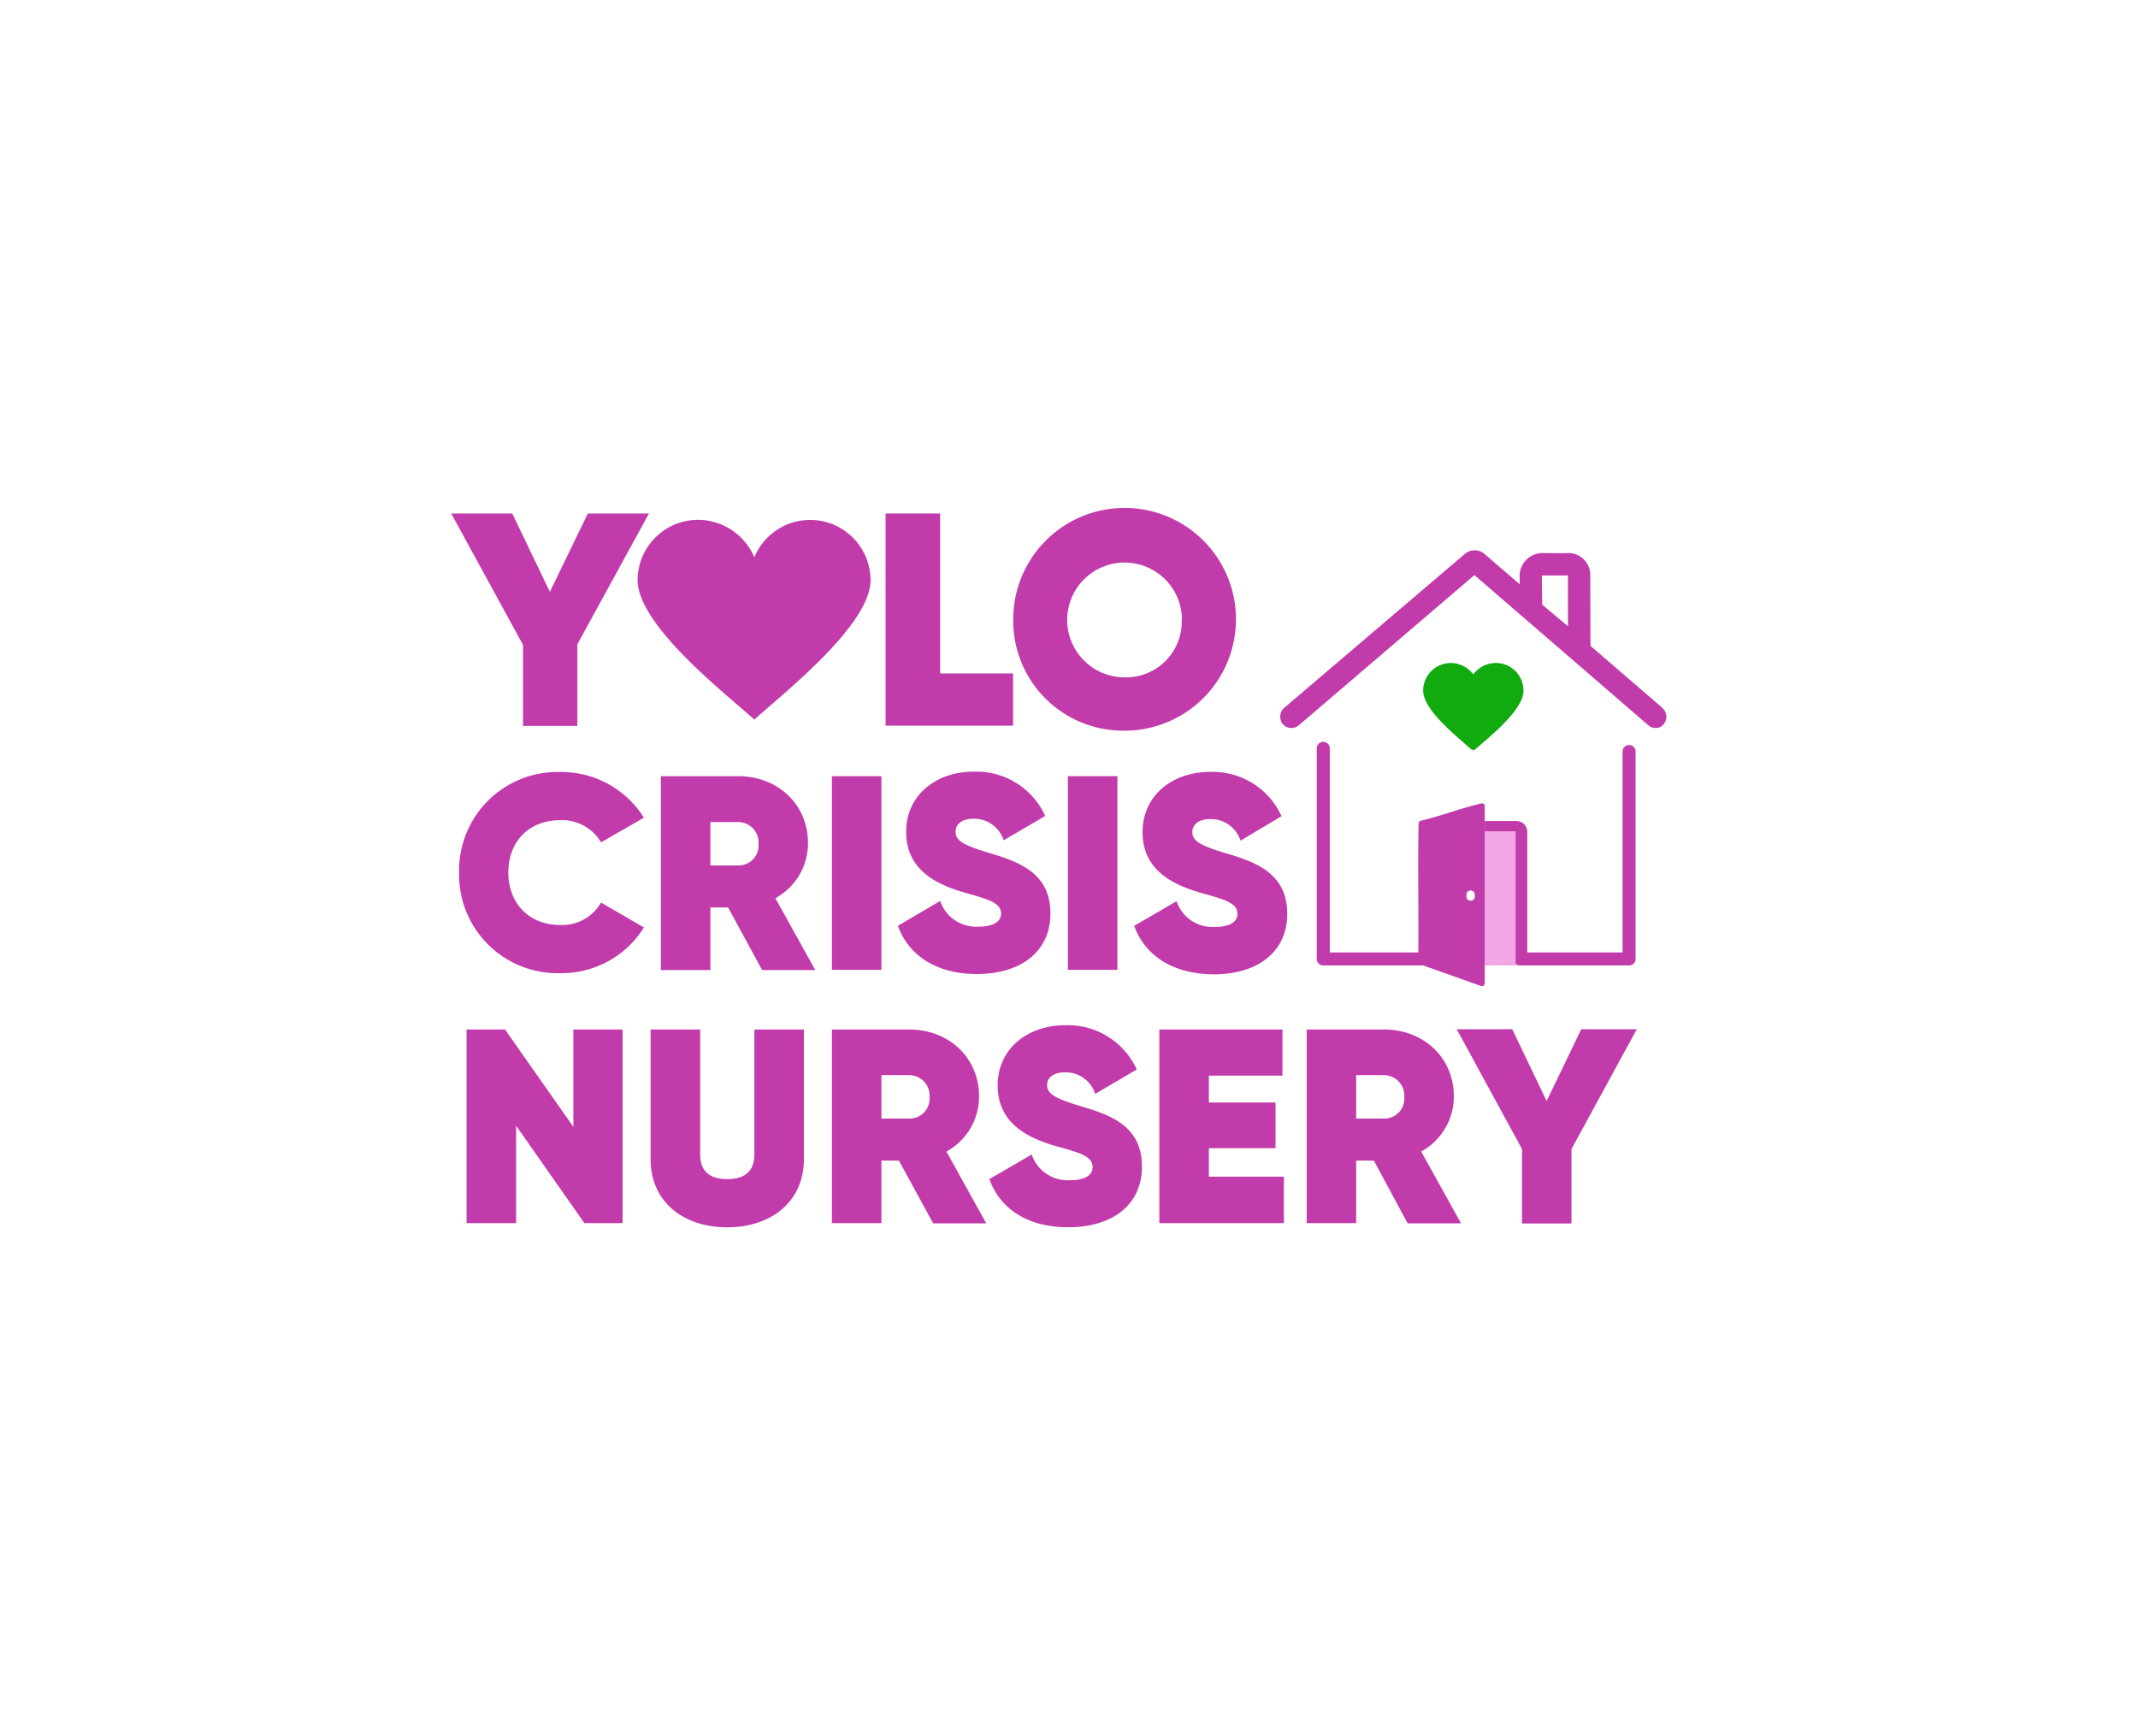 <svg id="Layer_1" data-name="Layer 1" xmlns="http://www.w3.org/2000/svg" viewBox="0 0 327.47 265.93"><defs><style>.cls-1{fill:#f3a6e6;}.cls-2,.cls-3{fill:#c23bab;}.cls-3{fill-rule:evenodd;}.cls-4{fill:#12ab0f;}</style></defs><rect class="cls-1" x="227.41" y="127.29" width="6.11" height="20.59"/><path class="cls-2" d="M70.32,133.72a15.08,15.08,0,0,1,15.47-15.47,14.93,14.93,0,0,1,12.84,7l-6.57,3.77a6.92,6.92,0,0,0-6.27-3.39c-4.79,0-7.93,3.3-7.93,8s3.14,8.05,7.93,8.05a6.87,6.87,0,0,0,6.27-3.43l6.57,3.81a14.85,14.85,0,0,1-12.84,7A15.08,15.08,0,0,1,70.32,133.72Z"/><path class="cls-2" d="M111.52,139h-2.71v9.58h-7.59V118.89h11.87c6,0,10.67,4.28,10.67,10.25a9.58,9.58,0,0,1-5,8.44l6.11,11h-8.14Zm-2.71-6.44H113a3.06,3.06,0,0,0,3.18-3.3,3.14,3.14,0,0,0-3.18-3.35h-4.19Z"/><path class="cls-2" d="M135,118.89v29.66h-7.58V118.89Z"/><path class="cls-2" d="M137.53,141.81,144,138a5.82,5.82,0,0,0,5.85,3.94c2.67,0,3.48-1,3.48-2,0-1.69-2-2.2-5.72-3.26-4.67-1.36-8.82-3.73-8.82-9.28s4.54-9.2,10.3-9.2a11.56,11.56,0,0,1,11,6.78l-6.36,3.73a4.75,4.75,0,0,0-4.62-3.3c-1.86,0-2.75.88-2.75,2,0,1.31,1.06,2,5.09,3.22,4.57,1.35,9.44,3.05,9.44,9.28,0,5.89-4.57,9.28-11.27,9.28C143.21,149.19,139.1,146.18,137.53,141.81Z"/><path class="cls-2" d="M171.15,118.89v29.66h-7.59V118.89Z"/><path class="cls-2" d="M173.72,141.81l6.49-3.77a5.81,5.81,0,0,0,5.85,3.94c2.66,0,3.47-1,3.47-2,0-1.69-1.95-2.2-5.72-3.26-4.66-1.36-8.81-3.73-8.81-9.28s4.53-9.2,10.29-9.2a11.56,11.56,0,0,1,11,6.78L190,128.76a4.75,4.75,0,0,0-4.62-3.3c-1.86,0-2.75.88-2.75,2,0,1.31,1.06,2,5.09,3.22,4.57,1.35,9.44,3.05,9.44,9.28,0,5.89-4.57,9.28-11.27,9.28C179.4,149.19,175.29,146.18,173.72,141.81Z"/><path class="cls-2" d="M95.36,157.69v29.66H89.51L79.05,172.43v14.92H71.46V157.69h5.89L87.82,172.6V157.69Z"/><path class="cls-2" d="M99.65,177.6V157.69h7.59v19.19c0,2.12,1.06,3.73,4.15,3.73s4.15-1.61,4.15-3.73V157.69h7.59V177.6c0,6.36-4.92,10.39-11.74,10.39S99.65,184,99.65,177.6Z"/><path class="cls-2" d="M137.68,177.77H135v9.58h-7.58V157.69h11.86c6,0,10.68,4.27,10.68,10.25a9.58,9.58,0,0,1-5,8.44l6.1,11h-8.13ZM135,171.33h4.2a3.06,3.06,0,0,0,3.18-3.31,3.14,3.14,0,0,0-3.18-3.34H135Z"/><path class="cls-2" d="M151.54,180.61l6.48-3.77a5.84,5.84,0,0,0,5.85,3.94c2.67,0,3.48-1,3.48-2,0-1.69-1.95-2.2-5.72-3.26-4.67-1.36-8.82-3.73-8.82-9.28s4.54-9.2,10.3-9.2a11.56,11.56,0,0,1,11,6.78l-6.36,3.73a4.75,4.75,0,0,0-4.62-3.3c-1.86,0-2.75.88-2.75,1.94,0,1.32,1.06,2,5.09,3.23,4.57,1.35,9.44,3,9.44,9.27,0,5.9-4.57,9.29-11.27,9.29C157.22,188,153.11,185,151.54,180.61Z"/><path class="cls-2" d="M196.65,180.23v7.12H177.57V157.69h18.86v7.07H185.16v4.11h10.21v7H185.16v4.36Z"/><path class="cls-2" d="M210.43,177.77h-2.71v9.58h-7.58V157.69H212c6,0,10.68,4.27,10.68,10.25a9.58,9.58,0,0,1-5,8.44l6.1,11H215.6Zm-2.71-6.44h4.2a3.06,3.06,0,0,0,3.17-3.31,3.14,3.14,0,0,0-3.17-3.34h-4.2Z"/><path class="cls-2" d="M240.7,176v11.4h-7.58V176l-10-18.35h8.51l5.26,11,5.3-11h8.51Z"/><path class="cls-2" d="M88.43,98.69v12.5H80.11V98.78l-11-20.13h9.35l5.76,12,5.82-12H99.4Z"/><path class="cls-2" d="M155.17,103.15v8H135.64V78.65H144v24.5Z"/><path class="cls-2" d="M155.19,94.92a17.06,17.06,0,1,1,17.06,17A16.85,16.85,0,0,1,155.19,94.92Zm25.85,0a8.79,8.79,0,1,0-8.79,8.83A8.54,8.54,0,0,0,181,94.92Z"/><path class="cls-3" d="M133.34,88.85c0,6.9-13.31,17.3-17.8,21.37C111,106.15,97.66,95.75,97.66,88.85a9.27,9.27,0,0,1,9.23-9.23,9.42,9.42,0,0,1,8.65,5.74,9.25,9.25,0,0,1,17.8,3.49Z"/><path class="cls-2" d="M233.89,145.89h14.63V115.12a1,1,0,0,1,2,0v31.76a1,1,0,0,1-1,1h-16.2"/><path class="cls-4" d="M229.12,101.55a4.23,4.23,0,0,1,4.23,4.23c0,2.65-4.06,6.13-6.49,8.22l-.86.74a.49.49,0,0,1-.35.13.51.51,0,0,1-.35-.13l-.94-.83c-2.39-2.06-6.38-5.52-6.38-8.13a4.24,4.24,0,0,1,4.24-4.23,4.31,4.31,0,0,1,3.44,1.75A4.3,4.3,0,0,1,229.12,101.55Z"/><path class="cls-2" d="M233.93,147.87h-1.21a.57.57,0,0,1-.58-.54v-20h-4.73v-1.57h4.79a1.66,1.66,0,0,1,1.73,1.57v18.59"/><path class="cls-2" d="M217.22,147.61c.1-6.63-.08-14.82.06-21.45a.46.46,0,0,1,.33-.45c3.18-.73,6.13-1.93,9.31-2.65a.39.39,0,0,1,.49.39v2.27h0v1.57h0v23.33c0,.23-.27.51-.52.42l-9.67-3.43m8.66-10.46a.64.64,0,1,0-1.26,0,.65.65,0,1,0,1.26,0Z"/><path class="cls-2" d="M218.14,147.88H202.68a1,1,0,0,1-1-1V114.63a1,1,0,0,1,1-1,1,1,0,0,1,1,1v31.26h13.74"/><path class="cls-2" d="M243.61,98.93l10.64,9.17c1.28,1,1.16,2.12.53,2.87a1.45,1.45,0,0,1-1.25.53,1.56,1.56,0,0,1-1.06-.41l-26.64-23-26.89,23a1.76,1.76,0,0,1-2.49-.21,1.83,1.83,0,0,1,.33-2.53l27.67-23.58a2.33,2.33,0,0,1,2.84,0l5.48,4.73V87.87a3.52,3.52,0,0,1,3.66-3.16c3,.05,3.84,0,3.84,0a3.36,3.36,0,0,1,3.31,3.42C243.58,91.46,243.61,98.93,243.61,98.93Zm-7.4-6.32,3.95,3.32V88.15h-4Z"/></svg>